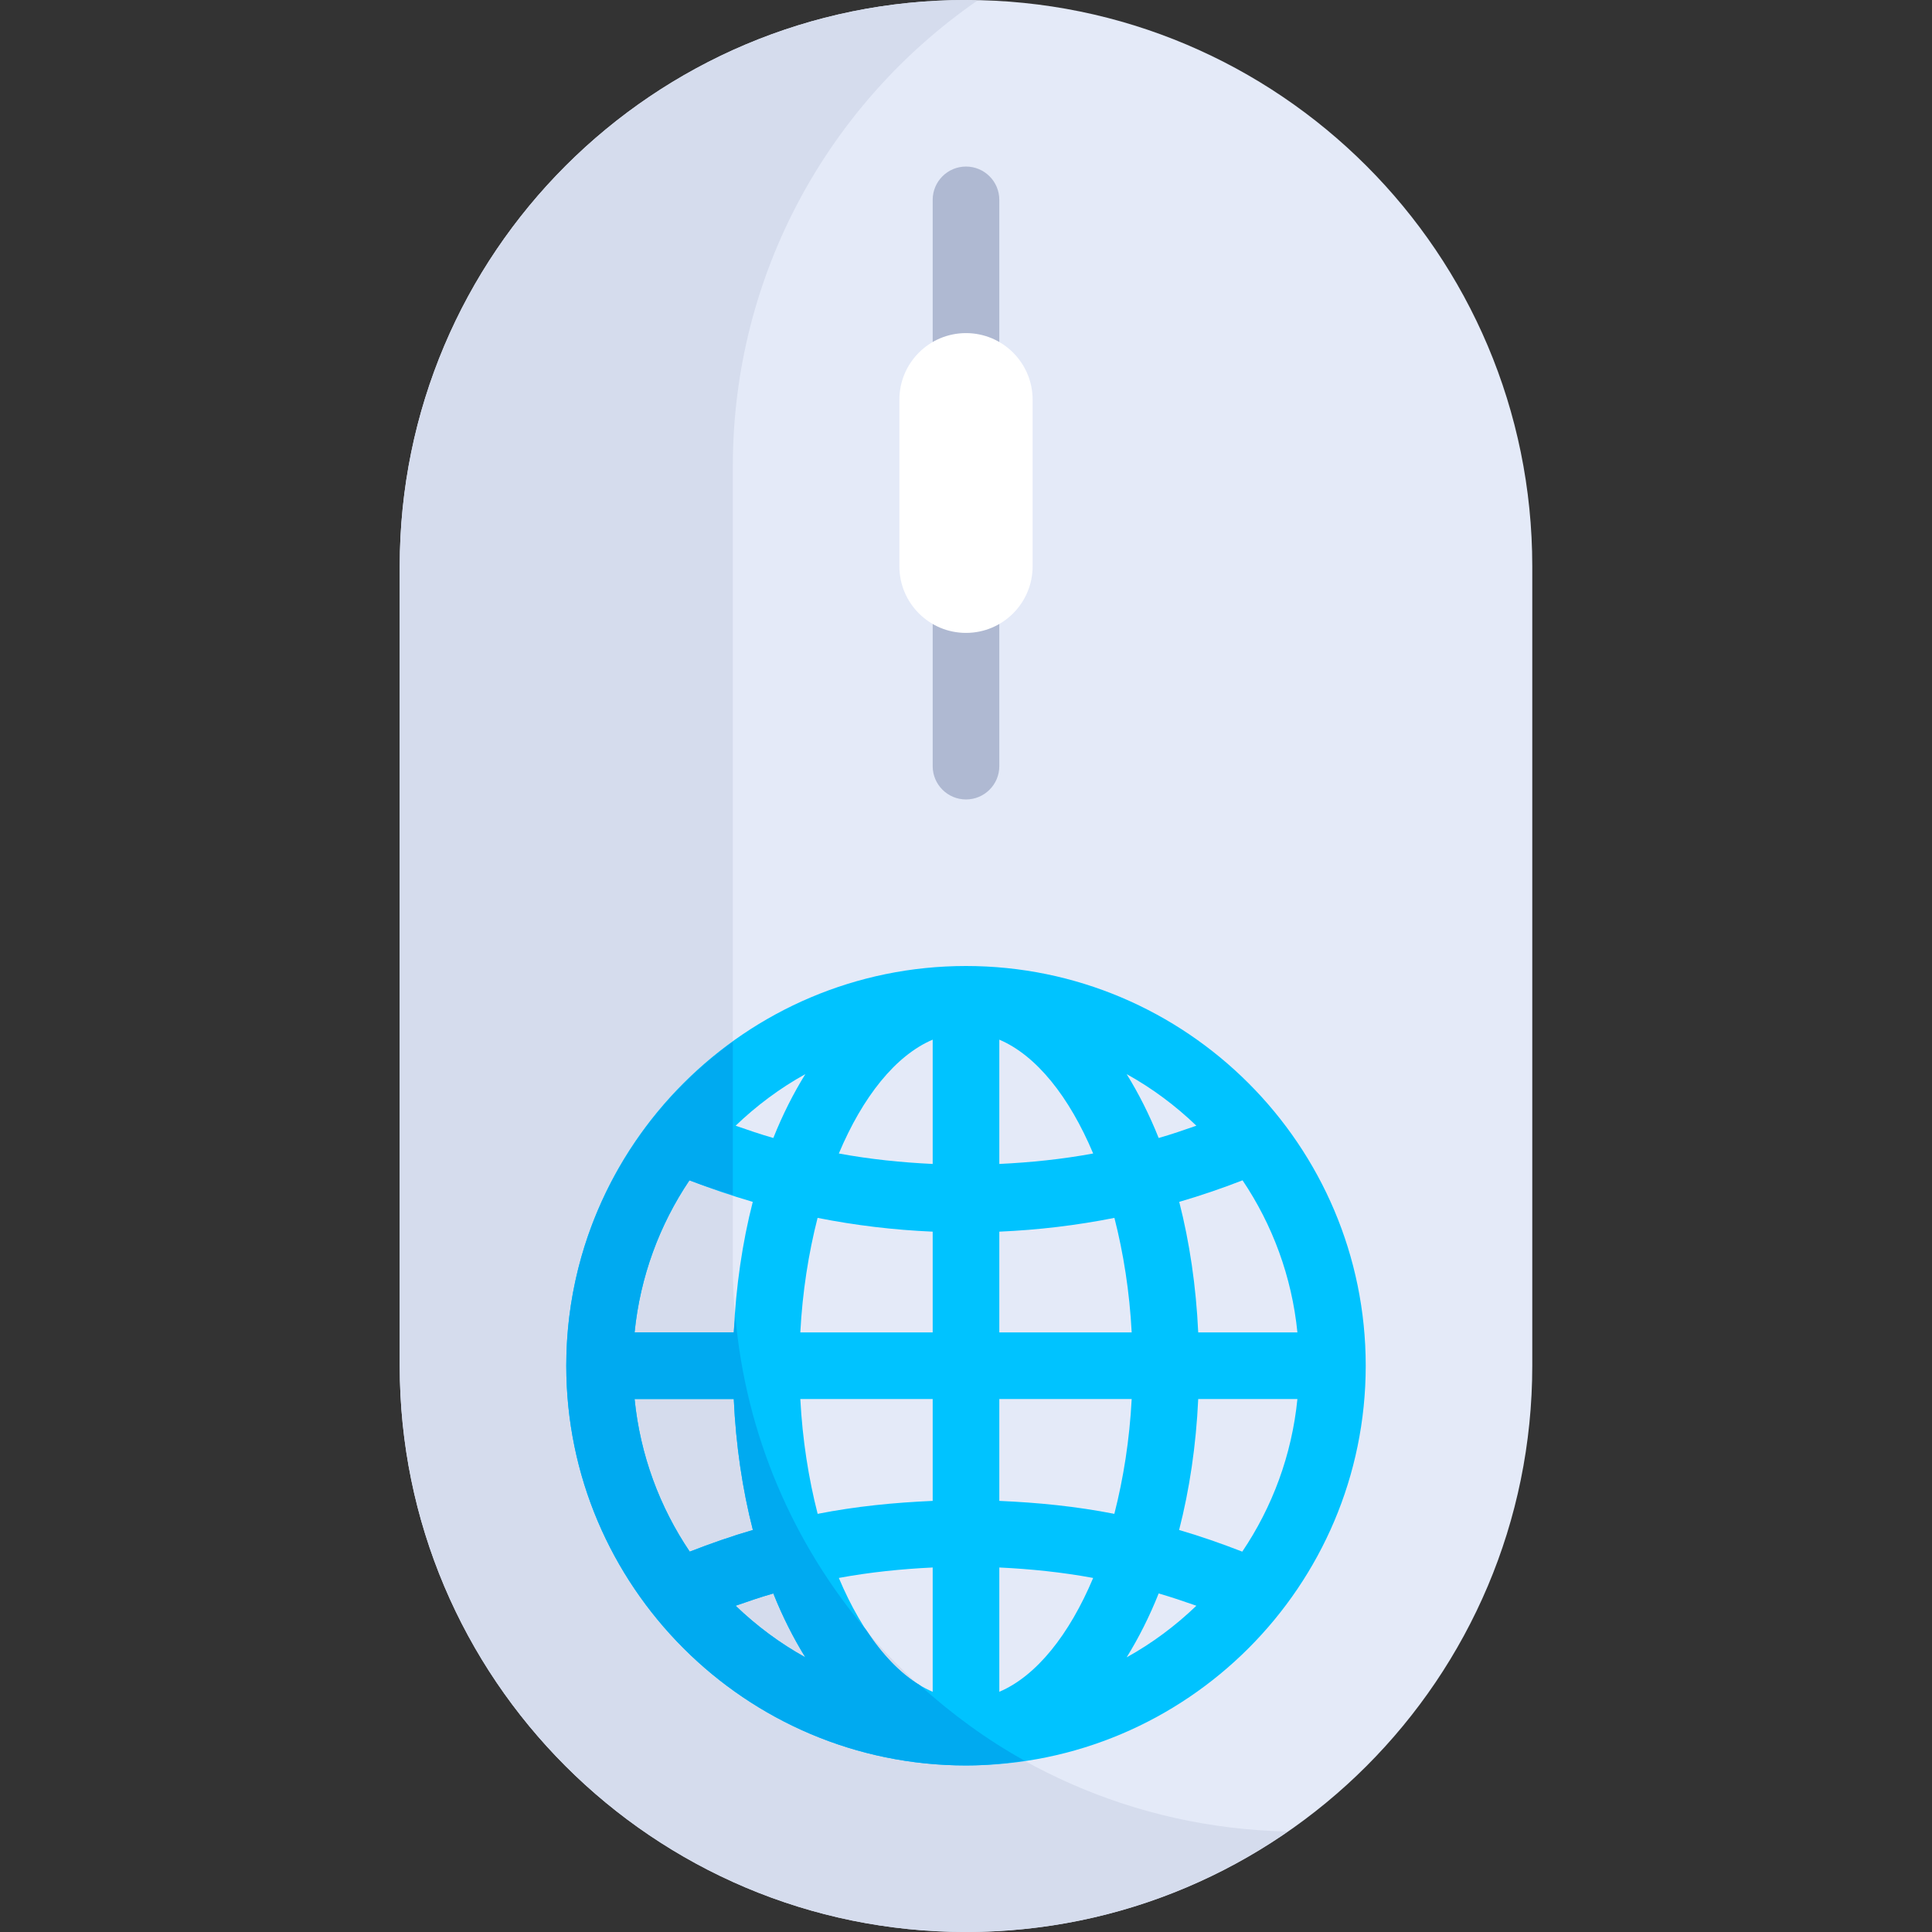 <?xml version="1.0" encoding="iso-8859-1"?>
<!-- Uploaded to: SVG Repo, www.svgrepo.com, Generator: SVG Repo Mixer Tools -->
<svg height="800px" width="800px" version="1.1" id="Layer_1" xmlns="http://www.w3.org/2000/svg" xmlns:xlink="http://www.w3.org/1999/xlink" 
	 viewBox="0 0 512 512" xml:space="preserve">
<rect x="0" y="0" width="512" height="512" fill="#333333" stroke="none"/>
<path style="fill:#E4EAF8;" d="M256,512L256,512c-82.881,0-150.069-67.188-150.069-150.069V150.069C105.931,67.188,173.119,0,256,0
	l0,0c82.881,0,150.069,67.188,150.069,150.069v211.862C406.069,444.812,338.881,512,256,512z"/>
<path style="fill:#AFB9D2;" d="M256,211.862c-4.879,0-8.828-3.953-8.828-8.828V52.966c0-4.875,3.948-8.828,8.828-8.828
	c4.879,0,8.828,3.953,8.828,8.828v150.069C264.828,207.91,260.879,211.862,256,211.862z"/>
<path style="fill:#D5DCED;" d="M194.207,335.448V123.586c0-51.197,25.682-96.35,64.819-123.433C258.009,0.132,257.021,0,256,0
	c-82.881,0-150.069,67.188-150.069,150.069v211.862C105.931,444.812,173.119,512,256,512c31.683,0,61.031-9.875,85.25-26.636
	C259.779,483.736,194.207,417.309,194.207,335.448z"/>
<path style="fill:#FFFFFF;" d="M256,167.724L256,167.724c-9.751,0-17.655-7.904-17.655-17.655v-44.138
	c0-9.751,7.904-17.655,17.655-17.655l0,0c9.751,0,17.655,7.904,17.655,17.655v44.138C273.655,159.82,265.751,167.724,256,167.724z"
	/>
<path style="fill:#00C3FF;" d="M256,256c-58.414,0-105.931,47.521-105.931,105.931S197.587,467.862,256,467.862
	s105.931-47.521,105.931-105.931S314.414,256,256,256z M329.212,411.199c-5.518-2.14-11.083-4.098-16.734-5.736
	c2.748-10.699,4.493-22.365,5.063-34.705h26.287C342.345,385.626,337.164,399.42,329.212,411.199z M168.172,370.759h26.287
	c0.569,12.34,2.315,24.004,5.063,34.705c-5.651,1.638-11.214,3.596-16.734,5.736C174.836,399.42,169.655,385.626,168.172,370.759z
	 M182.707,312.799c5.536,2.153,11.13,4.06,16.785,5.709c-2.731,10.668-4.465,22.298-5.033,34.595h-26.287
	C169.65,338.291,174.804,324.549,182.707,312.799z M247.172,308.459c-8.334-0.397-16.642-1.249-24.873-2.771
	c6.327-15.047,15.055-25.998,24.873-30.17V308.459z M247.172,326.401v26.702h-35.079c0.563-10.767,2.182-20.99,4.575-30.353
	C226.706,324.743,236.887,325.956,247.172,326.401z M247.172,370.759v26.993c-10.219,0.444-20.414,1.449-30.485,3.435
	c-2.404-9.382-4.029-19.633-4.594-30.428H247.172z M247.172,415.402v32.941c-9.816-4.172-18.546-15.124-24.873-30.171
	C230.53,416.652,238.838,415.799,247.172,415.402z M264.828,415.402c8.334,0.397,16.642,1.25,24.873,2.771
	c-6.327,15.047-15.055,25.998-24.873,30.171L264.828,415.402L264.828,415.402z M264.828,397.751v-26.993h35.079
	c-0.565,10.796-2.189,21.046-4.594,30.428C285.241,399.201,275.047,398.196,264.828,397.751z M264.828,353.103v-26.702
	c10.285-0.445,20.467-1.658,30.504-3.651c2.395,9.363,4.012,19.586,4.575,30.353h-35.079V353.103z M264.828,308.459v-32.941
	c9.816,4.172,18.546,15.124,24.873,30.17C281.47,307.21,273.162,308.062,264.828,308.459z M298.577,284.651
	c6.758,3.738,12.946,8.363,18.476,13.673c-3.316,1.159-6.628,2.294-9.992,3.258C304.598,295.402,301.738,289.762,298.577,284.651z
	 M204.939,301.582c-3.363-0.966-6.676-2.1-9.992-3.258c5.53-5.31,11.719-9.933,18.476-13.673
	C210.262,289.762,207.402,295.402,204.939,301.582z M204.939,422.28c2.462,6.18,5.323,11.82,8.484,16.931
	c-6.758-3.738-12.946-8.363-18.476-13.673C198.263,424.378,201.575,423.244,204.939,422.28z M307.061,422.28
	c3.363,0.966,6.676,2.099,9.992,3.258c-5.53,5.311-11.719,9.934-18.476,13.673C301.738,434.1,304.599,428.46,307.061,422.28z
	 M317.54,353.103c-0.568-12.298-2.302-23.927-5.033-34.595c5.654-1.651,11.25-3.558,16.785-5.709
	c7.903,11.751,13.057,25.493,14.535,40.305H317.54z"/>
<path style="fill:#00AAF0;" d="M271.516,466.595c-10.058-5.581-19.311-12.376-27.782-20.03c-5.15-3.1-9.922-8.11-14.14-14.552
	c-19.34-22.903-31.935-51.633-34.722-83.243c-0.103,1.469-0.344,2.847-0.413,4.335h-26.287c1.478-14.813,6.632-28.554,14.535-40.305
	c3.793,1.474,7.651,2.671,11.5,3.912v-40.644c-26.678,19.254-44.138,50.525-44.138,85.865c0,58.41,47.518,105.931,105.931,105.931
	C261.284,467.862,266.436,467.346,271.516,466.595z M168.172,370.759h26.287c0.569,12.34,2.315,24.004,5.063,34.705
	c-5.651,1.638-11.214,3.596-16.734,5.736C174.836,399.42,169.655,385.626,168.172,370.759z M194.947,425.538
	c3.316-1.16,6.627-2.294,9.992-3.258c2.462,6.18,5.323,11.82,8.484,16.931C206.666,435.473,200.478,430.849,194.947,425.538z"/>
</svg>